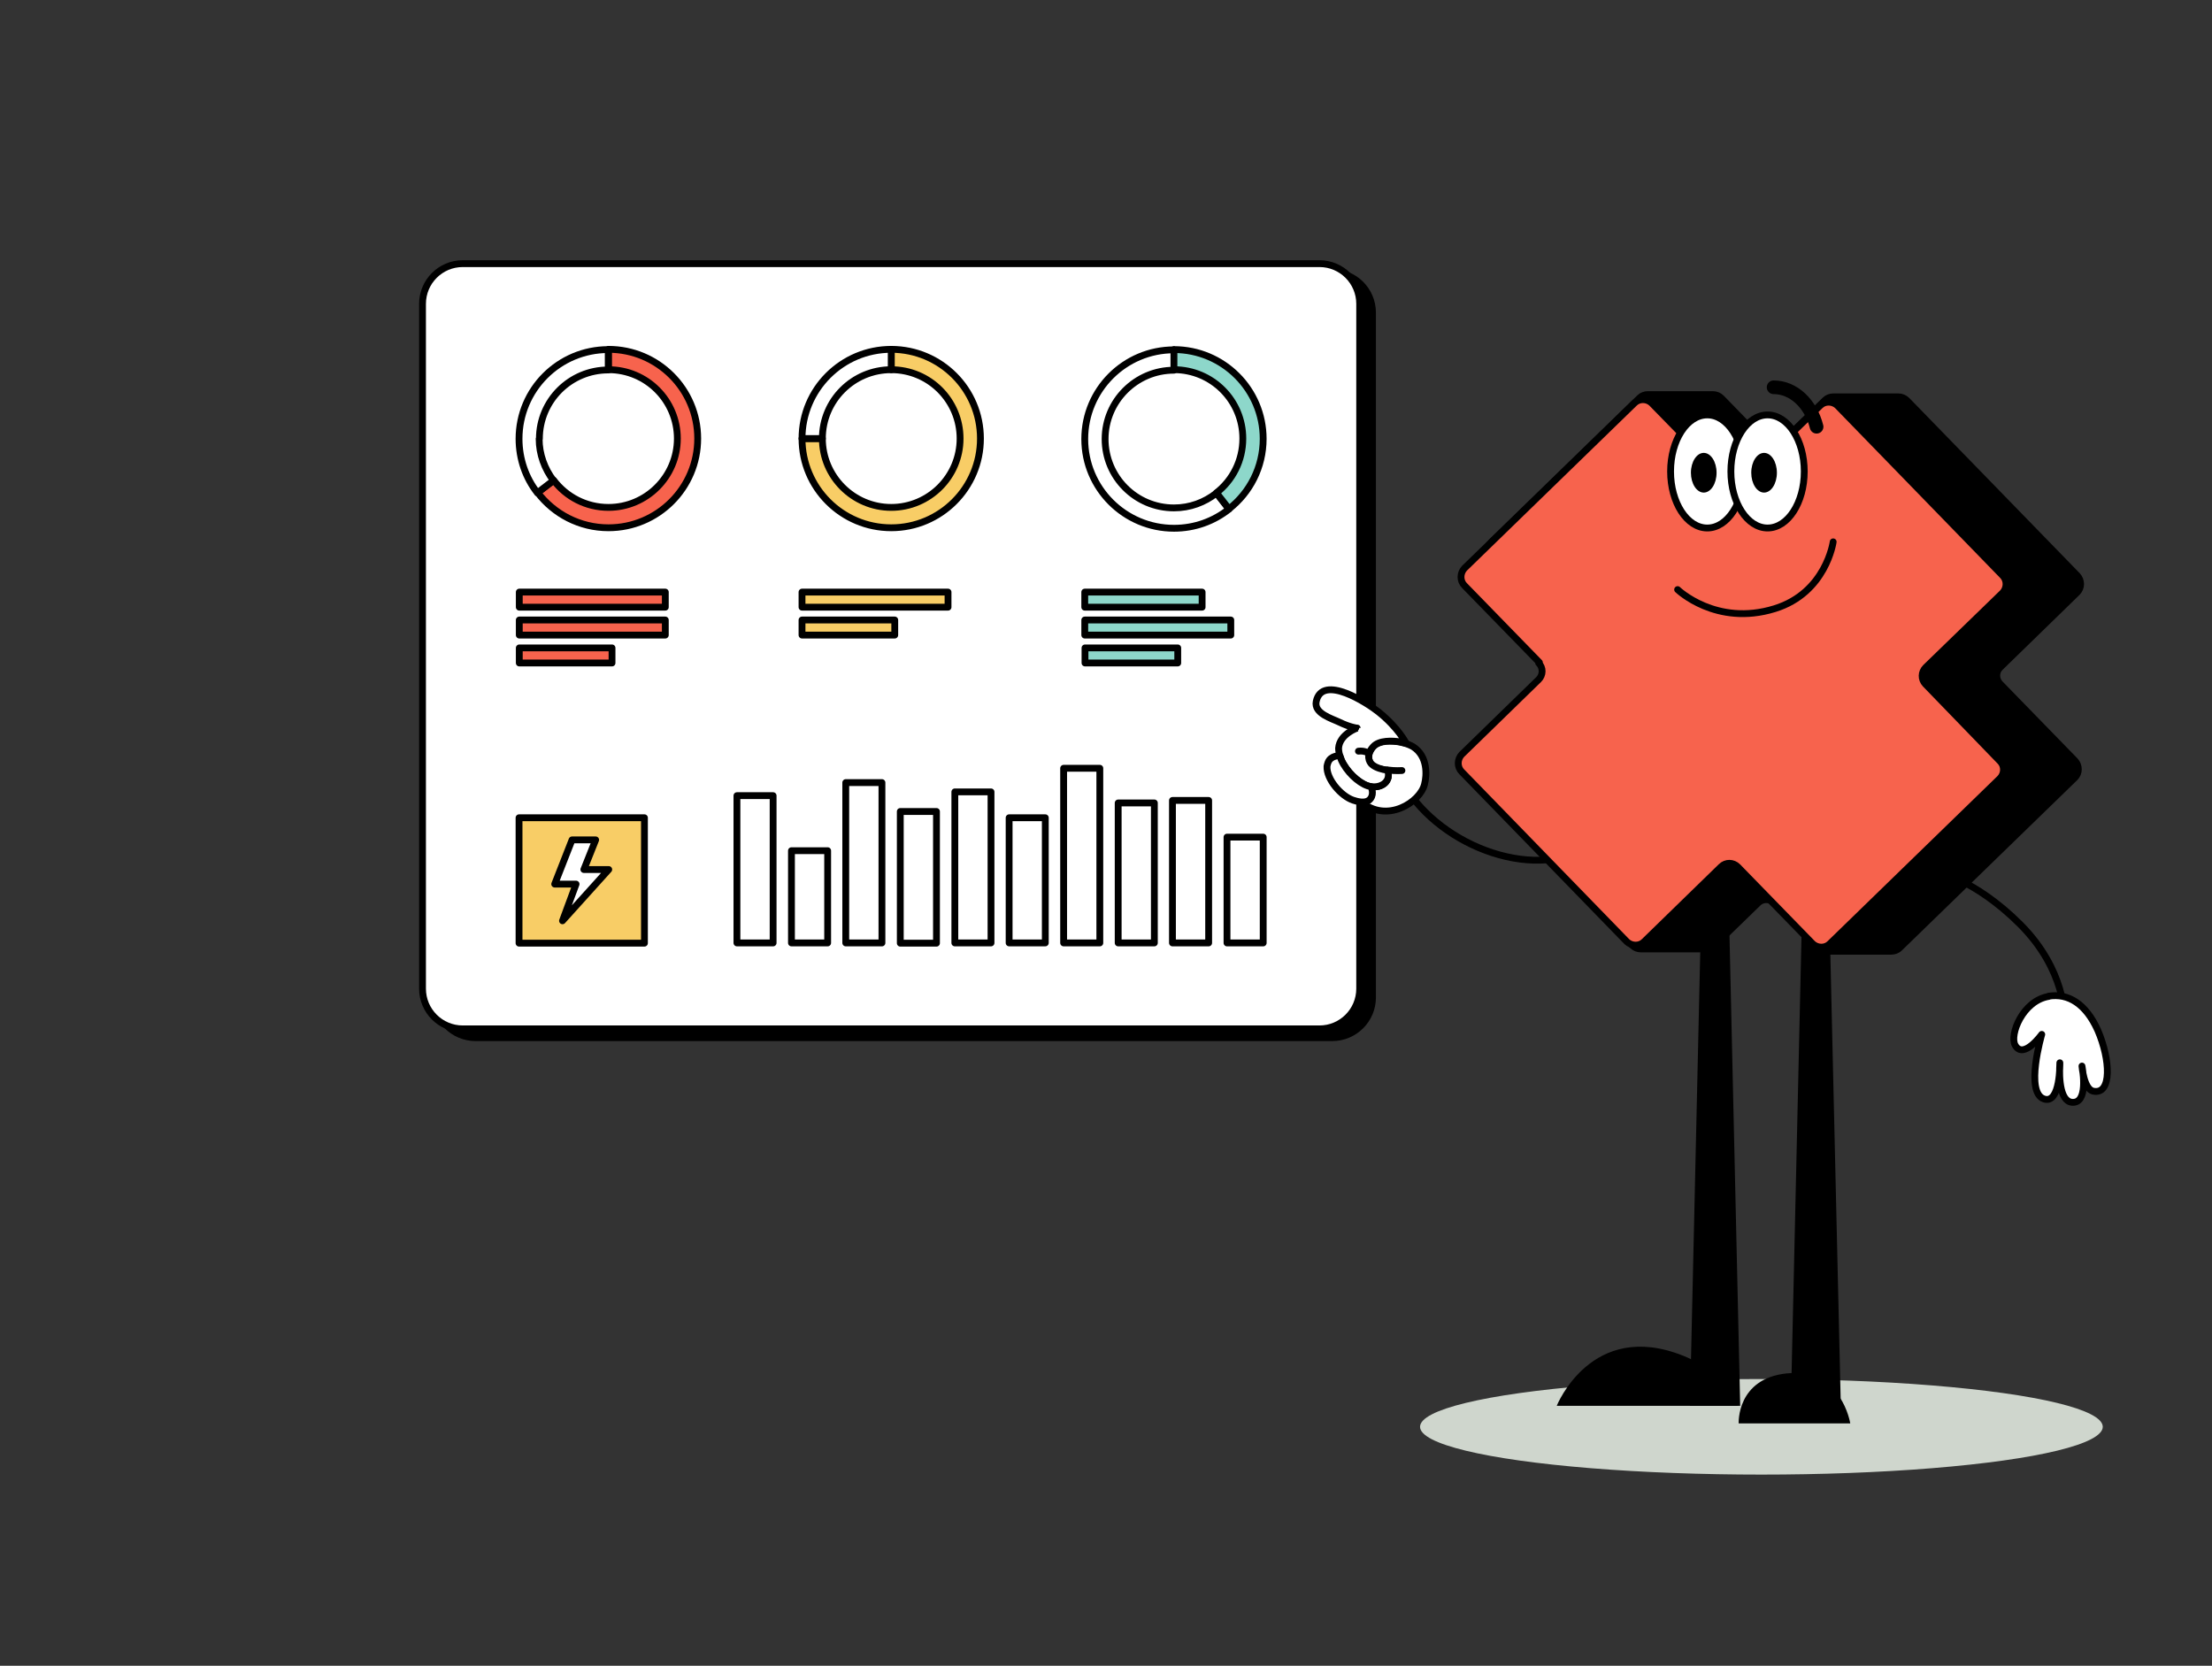 <?xml version="1.0" encoding="utf-8"?>
<svg xmlns="http://www.w3.org/2000/svg" width="162" height="122" viewBox="0 0 162 122" fill="none">
  <rect x="0" y="0" width="162" height="122" fill="#333333" stroke="none"/>
  <ellipse cx="129" cy="104.5" rx="25" ry="3.5" fill="#CFD6CD"/>
  <path d="M97.573 19.952H34.828c-1.627 0-2.945 1.319-2.945 2.945V73.053c0 1.626 1.318 2.945 2.945 2.945h62.745c1.626 0 2.945-1.319 2.945-2.945V22.897c0-1.626-1.318-2.945-2.945-2.945z" fill="#000" stroke="#000" stroke-width=".5" stroke-linecap="round" stroke-linejoin="round"/>
  <path d="M96.634 19.309H33.889c-1.626 0-2.945 1.319-2.945 2.945v50.156c0 1.627 1.319 2.945 2.945 2.945h62.745c1.626 0 2.945-1.319 2.945-2.945V22.254c0-1.626-1.319-2.945-2.945-2.945z" fill="#fff" stroke="#000" stroke-width=".5" stroke-linecap="round" stroke-linejoin="round"/>
  <path d="M44.565 27.077c2.798 0 5.043 2.264 5.043 5.043 0 2.779-2.264 5.043-5.043 5.043-1.638 0-3.092-.773-4.013-1.988l-1.178.902c1.196 1.565 3.074 2.577 5.19 2.577 3.607 0 6.534-2.926 6.534-6.534s-2.926-6.534-6.534-6.534v1.491z" fill="#F7634D" stroke="#000" stroke-width=".5" stroke-linecap="round" stroke-linejoin="round"/>
  <path d="M39.503 32.138c0-2.798 2.264-5.043 5.043-5.043v-1.491c-3.607 0-6.534 2.926-6.534 6.534 0 1.491.497 2.871 1.344 3.957l1.178-.902c-.644-.847-1.049-1.914-1.049-3.055h.018z" fill="#fff" stroke="#000" stroke-width=".5" stroke-linecap="round" stroke-linejoin="round"/>
  <path d="M38.031 44.469H48.725v-1.104H38.031v1.104zM38.031 46.513H48.725v-1.104H38.031v1.104zM38.031 48.557h6.792v-1.104h-6.792v1.104z" fill="#F7634D" stroke="#000" stroke-width=".5" stroke-linecap="round" stroke-linejoin="round"/>
  <path d="M89.088 36.113c-.865.681-1.933 1.086-3.111 1.086-2.798 0-5.043-2.264-5.043-5.043 0-2.779 2.264-5.043 5.043-5.043v-1.491c-3.607 0-6.534 2.927-6.534 6.534 0 3.607 2.927 6.534 6.534 6.534 1.528 0 2.908-.515 4.031-1.399l-.92-1.178z" fill="#fff" stroke="#000" stroke-width=".5" stroke-linecap="round" stroke-linejoin="round"/>
  <path d="M85.978 27.076c2.798 0 5.043 2.264 5.043 5.043 0 1.62-.755 3.055-1.933 3.976l.92 1.178c1.528-1.196 2.503-3.055 2.503-5.135 0-3.608-2.927-6.534-6.534-6.534v1.491-.018zM79.444 44.469h8.595V43.365h-8.595v1.104zM79.445 46.513h10.694v-1.104H79.445v1.104zM79.462 48.557h6.792v-1.104h-6.792v1.104z" fill="#8DD7CA" stroke="#000" stroke-width=".5" stroke-linecap="round" stroke-linejoin="round"/>
  <path d="M65.271 27.077c2.798 0 5.043 2.264 5.043 5.043 0 2.779-2.264 5.043-5.043 5.043-2.779 0-5.043-2.264-5.043-5.043h-1.491c0 3.607 2.926 6.534 6.534 6.534 3.607 0 6.534-2.926 6.534-6.534s-2.926-6.534-6.534-6.534v1.491z" fill="#F8CD66" stroke="#000" stroke-width=".5" stroke-linecap="round" stroke-linejoin="round"/>
  <path d="M65.271 27.077v-1.491c-3.608 0-6.534 2.926-6.534 6.534h1.491c0-2.798 2.264-5.043 5.043-5.043z" fill="#fff" stroke="#000" stroke-width=".5" stroke-linecap="round" stroke-linejoin="round"/>
  <path d="M58.737 44.469h10.694v-1.104H58.737v1.104zM58.737 46.513h6.792v-1.104h-6.792v1.104z" fill="#F8CD66" stroke="#000" stroke-width=".5" stroke-linecap="round" stroke-linejoin="round"/>
  <path d="M56.621 58.274h-2.65v10.786h2.65V58.274zM60.615 62.305h-2.651v6.755h2.651v-6.755zM64.591 57.317h-2.65v11.743h2.65V57.317zM68.585 59.433h-2.651v9.645h2.651v-9.645zM72.579 57.998H69.929v11.062h2.65V57.998zM76.555 59.893h-2.65v9.166h2.65v-9.166zM80.548 56.268h-2.651v12.792h2.651v-12.792zM84.542 58.808h-2.65v10.252h2.65v-10.252zM88.518 58.624h-2.651v10.436h2.651V58.624zM92.513 61.312h-2.651v7.749h2.651v-7.749z" fill="#fff" stroke="#000" stroke-width=".5" stroke-linecap="round" stroke-linejoin="round"/>
  <path d="M47.197 59.893h-9.184v9.184h9.184v-9.184z" fill="#F8CD66" stroke="#000" stroke-width=".5" stroke-linecap="round" stroke-linejoin="round"/>
  <path d="M44.582 63.685h-1.822l.865-2.172h-1.73l-1.27 3.239h1.565l-.994 2.687 3.387-3.755z" fill="#fff" stroke="#000" stroke-width=".5" stroke-linecap="round" stroke-linejoin="round"/>
  <path d="M115.225 62.581c-4.878 1.693-11.688-1.914-13.16-6.829" stroke="#000" stroke-width=".5" stroke-linecap="round" stroke-linejoin="round"/>
  <path d="M99.635 58.68c1.914 1.693 4.399.055 4.694-1.252.165-.626.257-2.043-.847-2.742-.81-.46-2.006-.479-2.356-.331-.147.055-.571.147-.81.736-.092.221-.147.626.184.957.258.258.718.313 1.123.368.276.81-.423 1.325-1.215 1.196l-.773 1.067z" fill="#fff" stroke="#000" stroke-width=".5" stroke-linecap="round" stroke-linejoin="round"/>
  <path d="M102.673 56.434s-.478.037-1.03-.037" stroke="#000" stroke-width=".5" stroke-linecap="round" stroke-linejoin="round"/>
  <path d="M98.126 55.347l.111.313c.368.828 1.215 1.657 1.932 1.896.074.018.166.055.24.055.791.111 1.491-.405 1.215-1.196-.405-.055-.866-.184-1.142-.423-.202-.166-.478-.699.092-1.307.424-.478 1.399-.442 1.97-.35.165.037.313.074.442.11 0 0-.571-1.141-2.025-2.301-.773-.626-4.123-2.816-4.565-.773-.184.883 1.141 1.252 1.712 1.528.718.35 1.288.442 1.288.423 0 0-1.288.442-1.362 1.472 0 .184.037.35.074.534l.018.018z" fill="#fff" stroke="#000" stroke-width=".5" stroke-linecap="round" stroke-linejoin="round"/>
  <path d="M99.101 58.606c.184.055.939.331 1.27-.111.295-.387.037-.883.037-.883-.074 0-.147-.037-.239-.055-.718-.239-1.565-1.068-1.933-1.896l-.111-.313s-.663-.037-.865.497c-.037.092-.055.184-.074.276-.055.939 1.031 2.19 1.914 2.485z" fill="#fff" stroke="#000" stroke-width=".5" stroke-linecap="round" stroke-linejoin="round"/>
  <path d="M100.224 55.163s-.276-.203-.736-.147M151.19 74.545s.129-3.479-3.239-6.847c-3.368-3.368-6.276-3.92-6.276-3.92" stroke="#000" stroke-width=".5" stroke-linecap="round" stroke-linejoin="round"/>
  <path d="M150.029 72.962c1.454-.239 2.743.571 3.608 2.503.92 2.117 1.049 4.73-.332 4.454-.699-.147-.828-1.841-.828-1.841s.497 2.503-.552 2.65c-1.049.147-1.141-1.712-1.068-2.89 0 0 .056 3.055-1.159 2.65-1.417-.478-.166-4.73-.166-4.73s-1.343 1.877-1.951.791c-.423-.755.552-3.258 2.467-3.571l-.019-.018z" fill="#fff" stroke="#000" stroke-width=".5" stroke-linejoin="round"/>
  <path d="M126.544 63.299l.902 39.664h-3.681l.902-39.664h1.877zM133.906 63.723l.92 39.683h-3.681l.902-39.683h1.859z" fill="#000"/>
  <path d="M127.281 102.964H114.01s2.54-6.369 9.277-3.663c2.982 1.196 3.994 3.663 3.994 3.663z" fill="#000"/>
  <path d="M130.869 100.588c4.013-.404 4.638 3.663 4.638 3.663h-8.172s-.165-3.276 3.516-3.663h.018z" fill="#000"/>
  <path d="M117.194 49.145v-.037l-7.951-8.191c-.331-.35-.331-.902 0-1.233l10.841-10.546c.166-.166.386-.239.607-.239h4.749c.239 0 .46.092.626.258l3.166 3.258c.331.35.902.35 1.233 0l3.202-3.111c.166-.166.387-.239.608-.239h4.749c.239 0 .46.092.625.258l12.479 12.829c.332.35.332.902 0 1.233l-5.632 5.485c-.349.331-.349.883 0 1.233l5.467 5.614c.331.35.331.902 0 1.233l-12.847 12.479c-.166.166-.387.239-.608.239h-4.749c-.239 0-.46-.092-.625-.258l-3.166-3.258c-.331-.35-.902-.35-1.233 0l-3.203 3.111c-.166.166-.386.239-.607.239h-4.749c-.239 0-.46-.092-.626-.258l-10.859-11.172c-.35-.35-.332-.92.037-1.252l8.503-7.712-.037.037z" fill="#000" stroke="#000" stroke-width=".5" stroke-linejoin="round"/>
  <path d="M112.74 48.519l-5.485-5.632c-.35-.35-.331-.92 0-1.27l12.442-12.092c.35-.35.921-.331 1.27 0l6.093 6.239 6.239-6.056c.35-.35.92-.331 1.27 0l12.093 12.442c.349.35.331.92 0 1.27l-5.632 5.466c-.332.331-.35.865-.019 1.215l5.467 5.651c.349.35.331.92-.019 1.27l-12.442 12.093c-.35.35-.92.331-1.27 0l-5.485-5.632c-.331-.331-.865-.35-1.215 0l-5.632 5.485c-.35.35-.92.331-1.27 0l-12.092-12.442c-.35-.35-.332-.92 0-1.27l5.632-5.485c.331-.331.349-.865 0-1.215l.055-.037z" fill="#F7634D" stroke="#000" stroke-width=".5" stroke-linejoin="round"/>
  <path d="M125.036 38.671c1.484 0 2.687-1.854 2.687-4.141 0-2.287-1.203-4.141-2.687-4.141-1.485 0-2.688 1.854-2.688 4.141 0 2.287 1.203 4.141 2.688 4.141z" fill="#fff" stroke="#000" stroke-width=".5" stroke-linejoin="round"/>
  <path d="M124.777 36.077c.519 0 .939-.651.939-1.454 0-.803-.42-1.454-.939-1.454-.518 0-.939.651-.939 1.454 0 .803.421 1.454.939 1.454z" fill="#000"/>
  <path d="M129.452 38.671c1.484 0 2.687-1.854 2.687-4.141 0-2.287-1.203-4.141-2.687-4.141-1.485 0-2.688 1.854-2.688 4.141 0 2.287 1.203 4.141 2.688 4.141z" fill="#fff" stroke="#000" stroke-width=".5" stroke-linejoin="round"/>
  <path d="M129.195 36.077c.519 0 .939-.651.939-1.454 0-.803-.42-1.454-.939-1.454-.518 0-.939.651-.939 1.454 0 .803.421 1.454.939 1.454z" fill="#000"/>
  <path d="M134.256 39.685s-.515 3.736-4.289 4.896c-4.288 1.325-7.104-1.399-7.104-1.399" stroke="#000" stroke-width=".5" stroke-linecap="round" stroke-linejoin="round"/>
  <path d="M133.041 31.254c-.423-1.675-1.675-2.89-3.147-2.89" stroke="#000" stroke-linecap="round" stroke-linejoin="round"/>
</svg>